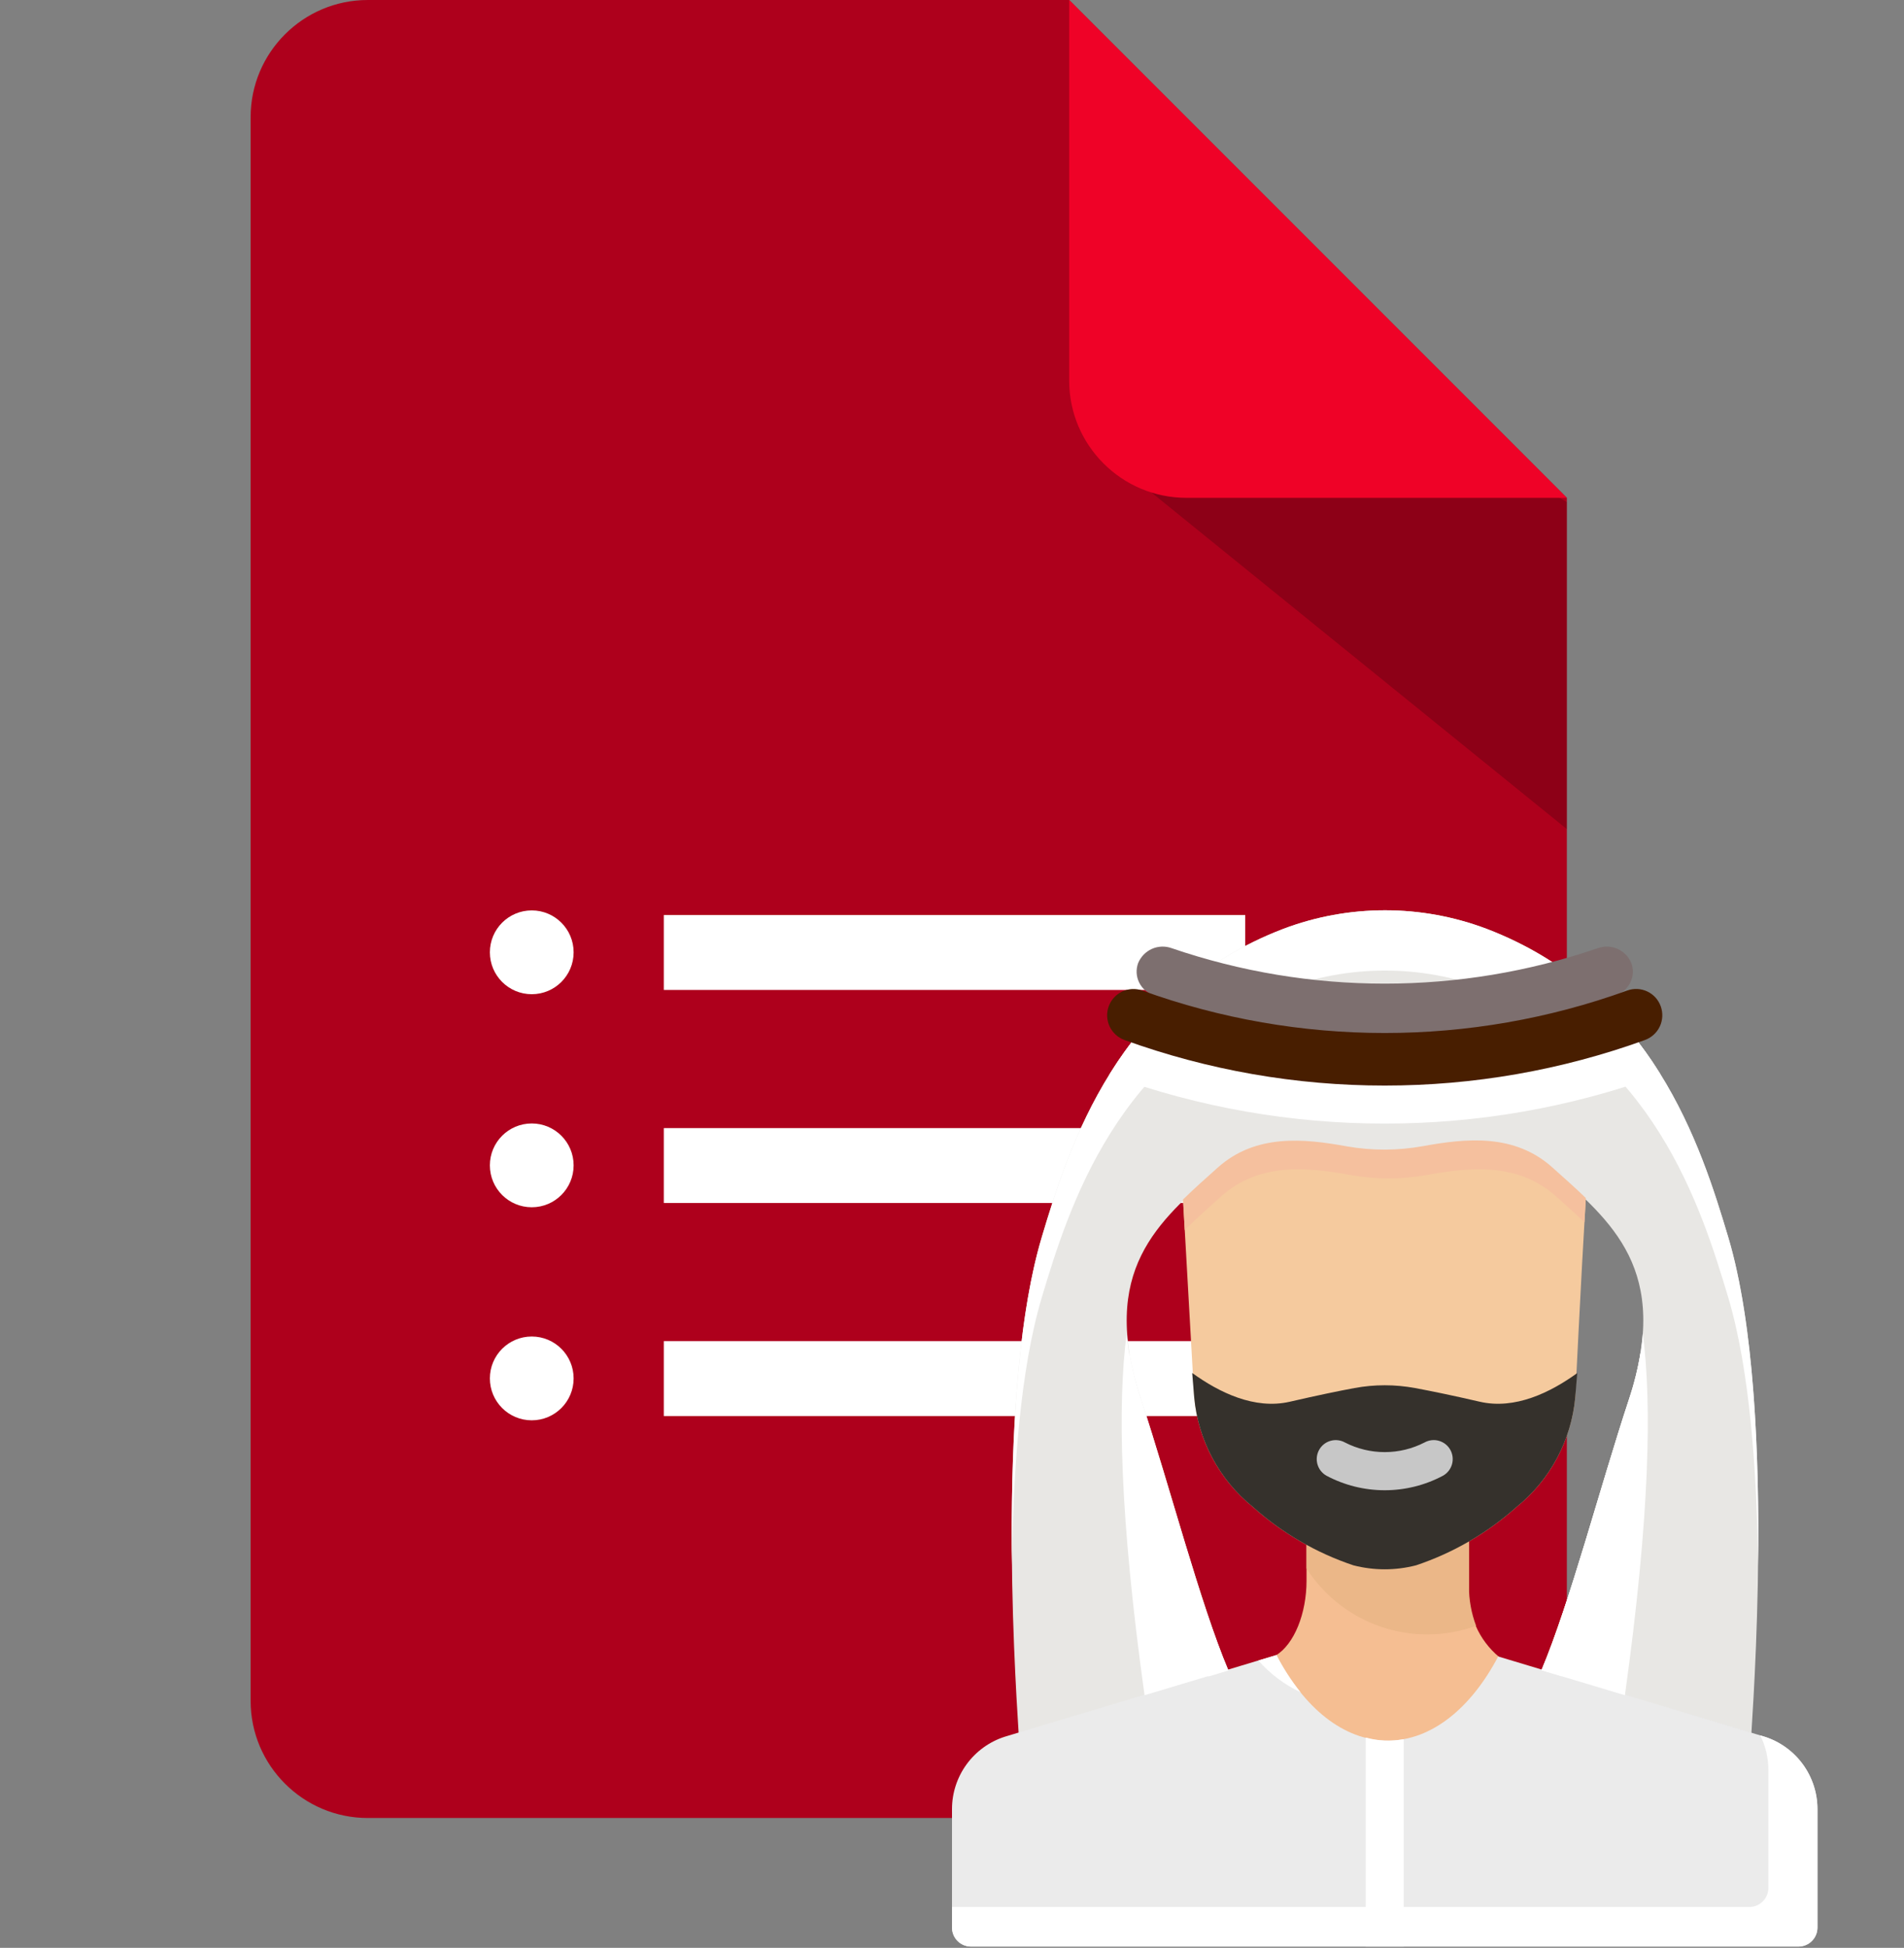 <svg width="88" height="90" viewBox="0 0 88 90" fill="none" xmlns="http://www.w3.org/2000/svg">
<rect x="0" y="0" width="88" height="90" fill="#808080" stroke="none"/>
<g clip-path="url(#clip0_375_2995)">
<path d="M72.417 23.002V78.586C72.417 81.572 69.989 84 67.003 84H16.997C14.011 84 11.583 81.572 11.583 78.586V5.414C11.583 2.428 14.011 0 16.997 0H49.416L72.417 23.002Z" fill="#AE001C"/>
<path d="M30.68 42.279H57.553V45.74H30.68V42.279Z" fill="white"/>
<path d="M24.577 45.937C25.646 45.937 26.512 45.071 26.512 44.001C26.512 42.932 25.646 42.065 24.577 42.065C23.507 42.065 22.641 42.932 22.641 44.001C22.641 45.071 23.507 45.937 24.577 45.937Z" fill="white"/>
<path d="M30.68 52.123H57.553V55.584H30.68V52.123Z" fill="white"/>
<path d="M24.577 55.781C25.646 55.781 26.512 54.914 26.512 53.845C26.512 52.776 25.646 51.909 24.577 51.909C23.507 51.909 22.641 52.776 22.641 53.845C22.641 54.914 23.507 55.781 24.577 55.781Z" fill="white"/>
<path d="M30.68 61.966H57.553V65.428H30.68V61.966Z" fill="white"/>
<path d="M24.577 65.625C25.646 65.625 26.512 64.758 26.512 63.689C26.512 62.62 25.646 61.753 24.577 61.753C23.507 61.753 22.641 62.62 22.641 63.689C22.641 64.758 23.507 65.625 24.577 65.625Z" fill="white"/>
<path opacity="0.19" d="M52.549 22.214L72.417 38.309V23.198L61.146 16.652L52.549 22.214Z" fill="black"/>
<path d="M72.417 23.002H54.83C51.844 23.002 49.416 20.573 49.416 17.587V0L72.417 23.002Z" fill="#EF0227"/>
</g>
<path d="M67.894 73.302V71.128C67.133 71.607 66.31 71.979 65.448 72.231C64.498 72.476 63.502 72.476 62.552 72.231C61.793 72.01 61.065 71.694 60.386 71.288V73.034C60.386 74.549 59.819 75.969 58.968 76.489C60.214 78.935 62.059 80.478 64.131 80.478C66.174 80.478 68.049 78.953 69.295 76.568C68.819 76.174 68.443 75.672 68.199 75.104C67.956 74.536 67.851 73.918 67.894 73.302Z" fill="#F5BE92"/>
<path d="M73.295 55.356C72.799 54.874 72.274 54.412 71.751 53.943C69.992 52.362 67.752 52.597 65.785 52.954C64.614 53.168 63.414 53.172 62.241 52.966C60.274 52.608 58.034 52.374 56.275 53.954C55.733 54.441 55.189 54.92 54.678 55.422L55.194 64.567C55.284 65.548 55.57 66.5 56.035 67.368C56.5 68.237 57.134 69.003 57.899 69.622C59.25 70.831 60.834 71.75 62.552 72.325C63.502 72.57 64.498 72.57 65.448 72.325C67.167 71.75 68.75 70.831 70.101 69.622C70.867 69.003 71.501 68.237 71.965 67.368C72.43 66.5 72.716 65.548 72.806 64.567C72.806 64.567 73.066 59.16 73.295 55.356Z" fill="#F5CA9E"/>
<path d="M79.872 57.149C78.618 52.964 76.387 45.857 68.716 42.919C65.685 41.773 62.34 41.773 59.309 42.919C51.638 45.857 49.407 52.964 48.153 57.149C46.092 64.029 46.869 76.762 47.08 80.081L56.776 77.184C55.461 74.071 54.056 68.648 52.747 64.688C50.753 58.656 53.568 56.447 56.275 54.016C58.034 52.435 60.273 52.669 62.241 53.027C63.413 53.237 64.612 53.237 65.784 53.027C67.751 52.669 69.991 52.435 71.75 54.016C74.457 56.447 77.272 58.656 75.278 64.688C73.969 68.648 72.559 74.058 71.244 77.171L80.947 80.081C81.158 76.762 81.933 64.029 79.872 57.149Z" fill="#E8E7E4"/>
<path d="M73.23 56.471C73.251 56.09 73.273 55.715 73.295 55.356C72.799 54.874 72.274 54.412 71.751 53.943C69.992 52.362 67.752 52.597 65.785 52.954C64.614 53.168 63.414 53.172 62.241 52.966C60.274 52.608 58.034 52.374 56.275 53.955C55.733 54.441 55.189 54.92 54.678 55.422L54.757 56.833C55.293 56.299 55.868 55.793 56.441 55.278C58.201 53.697 60.44 53.932 62.407 54.29C63.579 54.5 64.779 54.5 65.951 54.29C67.918 53.932 70.158 53.697 71.917 55.278C72.359 55.675 72.803 56.068 73.23 56.471Z" fill="#F5C09E"/>
<path d="M76.627 49.703C76.669 49.688 76.705 49.663 76.747 49.645C75.602 47.765 74.092 46.133 72.307 44.844C69.602 45.593 66.807 45.973 64 45.972C61.199 45.973 58.41 45.595 55.71 44.849C53.925 46.139 52.416 47.773 51.272 49.655C51.306 49.669 51.336 49.69 51.371 49.703C55.42 51.17 59.693 51.918 63.999 51.914C68.305 51.918 72.579 51.17 76.627 49.703Z" fill="white"/>
<path d="M48.154 59.934C49.407 55.75 51.639 48.642 59.309 45.704C62.34 44.558 65.685 44.558 68.716 45.704C76.387 48.642 78.619 55.75 79.872 59.934C80.87 63.266 81.203 67.97 81.257 72.314C81.317 67.313 81.089 61.211 79.872 57.148C78.619 52.964 76.387 45.857 68.716 42.919C65.685 41.773 62.34 41.773 59.309 42.919C51.639 45.857 49.407 52.964 48.154 57.148C46.938 61.208 46.709 67.302 46.77 72.301C46.824 67.961 47.156 63.263 48.154 59.934Z" fill="white"/>
<path d="M75.399 44.504C75.281 44.21 75.054 43.974 74.766 43.845C74.478 43.715 74.151 43.702 73.854 43.808C67.467 45.996 60.534 45.996 54.147 43.808C53.849 43.702 53.522 43.715 53.234 43.845C52.947 43.975 52.72 44.211 52.601 44.504C52.549 44.648 52.526 44.802 52.534 44.956C52.543 45.109 52.582 45.26 52.65 45.398C52.718 45.536 52.813 45.659 52.929 45.76C53.046 45.86 53.182 45.936 53.328 45.983C56.763 47.162 60.369 47.763 64 47.761C67.631 47.763 71.237 47.162 74.672 45.983C74.818 45.936 74.954 45.86 75.071 45.76C75.187 45.659 75.282 45.536 75.35 45.398C75.418 45.26 75.458 45.109 75.466 44.956C75.474 44.802 75.451 44.648 75.399 44.504Z" fill="#7D6F6F"/>
<path d="M65.448 72.231C64.498 72.476 63.502 72.476 62.552 72.231C61.793 72.01 61.065 71.694 60.386 71.288V72.47C61.198 73.735 62.416 74.687 63.84 75.168C65.264 75.65 66.81 75.633 68.223 75.121C68.004 74.539 67.893 73.923 67.893 73.302V71.128C67.133 71.607 66.31 71.979 65.448 72.231Z" fill="#EBB788"/>
<path d="M76.757 46.497C76.704 46.348 76.622 46.21 76.516 46.092C76.409 45.974 76.28 45.879 76.137 45.811C75.993 45.743 75.838 45.704 75.679 45.696C75.52 45.689 75.362 45.712 75.212 45.766C67.967 48.384 60.033 48.384 52.788 45.766C52.485 45.659 52.153 45.677 51.863 45.815C51.573 45.952 51.349 46.199 51.241 46.502C51.133 46.804 51.149 47.136 51.285 47.427C51.422 47.718 51.668 47.942 51.969 48.052C55.827 49.447 59.898 50.16 64 50.158C68.102 50.16 72.173 49.447 76.03 48.052C76.332 47.941 76.578 47.716 76.715 47.425C76.851 47.133 76.866 46.8 76.757 46.497Z" fill="#481E00"/>
<path d="M72.806 64.567C72.806 64.567 72.842 64.13 72.897 63.443C71.66 64.337 70.023 65.141 68.393 64.766C67.07 64.46 66.092 64.262 65.399 64.134C64.475 63.963 63.527 63.963 62.603 64.134C61.912 64.262 60.935 64.461 59.614 64.766C57.98 65.142 56.34 64.333 55.102 63.438L55.194 64.567C55.284 65.547 55.57 66.5 56.035 67.368C56.5 68.236 57.133 69.003 57.899 69.622C59.25 70.83 60.833 71.75 62.552 72.325C63.502 72.57 64.498 72.57 65.448 72.325C67.167 71.75 68.75 70.83 70.101 69.622C70.867 69.003 71.501 68.236 71.965 67.368C72.43 66.5 72.716 65.547 72.806 64.567Z" fill="#35312C"/>
<path d="M81.562 80.245L69.244 76.536C67.999 78.906 66.175 80.425 64.139 80.425C62.084 80.425 60.242 78.883 58.996 76.471L46.438 80.245C45.73 80.472 45.112 80.919 44.674 81.52C44.236 82.121 44 82.846 44 83.59V89.062C44 89.295 44.093 89.519 44.257 89.683C44.422 89.848 44.645 89.941 44.878 89.941H83.121C83.354 89.941 83.578 89.848 83.743 89.683C83.907 89.519 84 89.295 84 89.062V83.59C84 82.846 83.764 82.121 83.326 81.52C82.888 80.919 82.27 80.472 81.562 80.245Z" fill="#EBEBEB"/>
<path d="M60.11 78.19C59.681 77.656 59.308 77.08 58.996 76.471L58.159 76.723C58.702 77.34 59.366 77.839 60.11 78.19Z" fill="white"/>
<path d="M81.562 80.245L81.354 80.183C81.601 80.672 81.73 81.212 81.731 81.76V87.233C81.731 87.466 81.638 87.689 81.474 87.854C81.309 88.018 81.085 88.111 80.852 88.111H44V89.062C44 89.295 44.093 89.519 44.257 89.684C44.422 89.848 44.645 89.941 44.878 89.941H83.121C83.354 89.941 83.578 89.848 83.743 89.684C83.907 89.519 84 89.295 84 89.062V83.59C84 82.846 83.764 82.122 83.326 81.52C82.888 80.919 82.27 80.473 81.562 80.245Z" fill="white"/>
<path d="M67.032 66.99C66.976 66.889 66.901 66.8 66.81 66.728C66.72 66.657 66.616 66.604 66.505 66.572C66.394 66.54 66.278 66.531 66.163 66.544C66.049 66.558 65.938 66.594 65.837 66.65C65.269 66.942 64.639 67.094 64 67.094C63.361 67.094 62.731 66.942 62.163 66.65C61.959 66.537 61.719 66.509 61.495 66.573C61.271 66.636 61.081 66.787 60.968 66.99C60.855 67.194 60.827 67.434 60.891 67.658C60.954 67.882 61.105 68.072 61.308 68.185C62.137 68.626 63.061 68.856 64 68.856C64.939 68.856 65.863 68.626 66.692 68.185C66.895 68.071 67.045 67.882 67.109 67.658C67.173 67.434 67.145 67.194 67.032 66.99Z" fill="#C7C7C7"/>
<path d="M63.122 80.282V89.94H64.878V80.357C64.295 80.468 63.693 80.443 63.122 80.282Z" fill="white"/>
<path d="M75.927 61.618C75.839 62.664 75.621 63.695 75.278 64.688C73.969 68.648 72.56 74.057 71.244 77.17L75.101 78.327C76.253 70.055 76.353 64.851 75.927 61.618Z" fill="white"/>
<path d="M52.073 61.618C52.161 62.664 52.379 63.695 52.721 64.688C54.031 68.648 55.44 74.057 56.756 77.17L52.899 78.327C51.747 70.055 51.647 64.851 52.073 61.618Z" fill="white"/>
<path d="M75.825 62.476C75.703 63.227 75.52 63.967 75.278 64.688C73.969 68.648 72.559 74.057 71.244 77.171L72.176 77.45C73.211 74.398 74.274 70.511 75.278 67.473C75.882 65.881 76.07 64.161 75.825 62.476Z" fill="white"/>
<path d="M52.2 62.476C51.955 64.161 52.143 65.881 52.747 67.473C53.751 70.511 54.812 74.406 55.845 77.463L56.776 77.184C55.461 74.071 54.056 68.648 52.747 64.688C52.505 63.967 52.322 63.227 52.2 62.476Z" fill="white"/>
<defs>
<clipPath id="clip0_375_2995">
<rect width="84" height="84" fill="white"/>
</clipPath>
</defs>
</svg>
